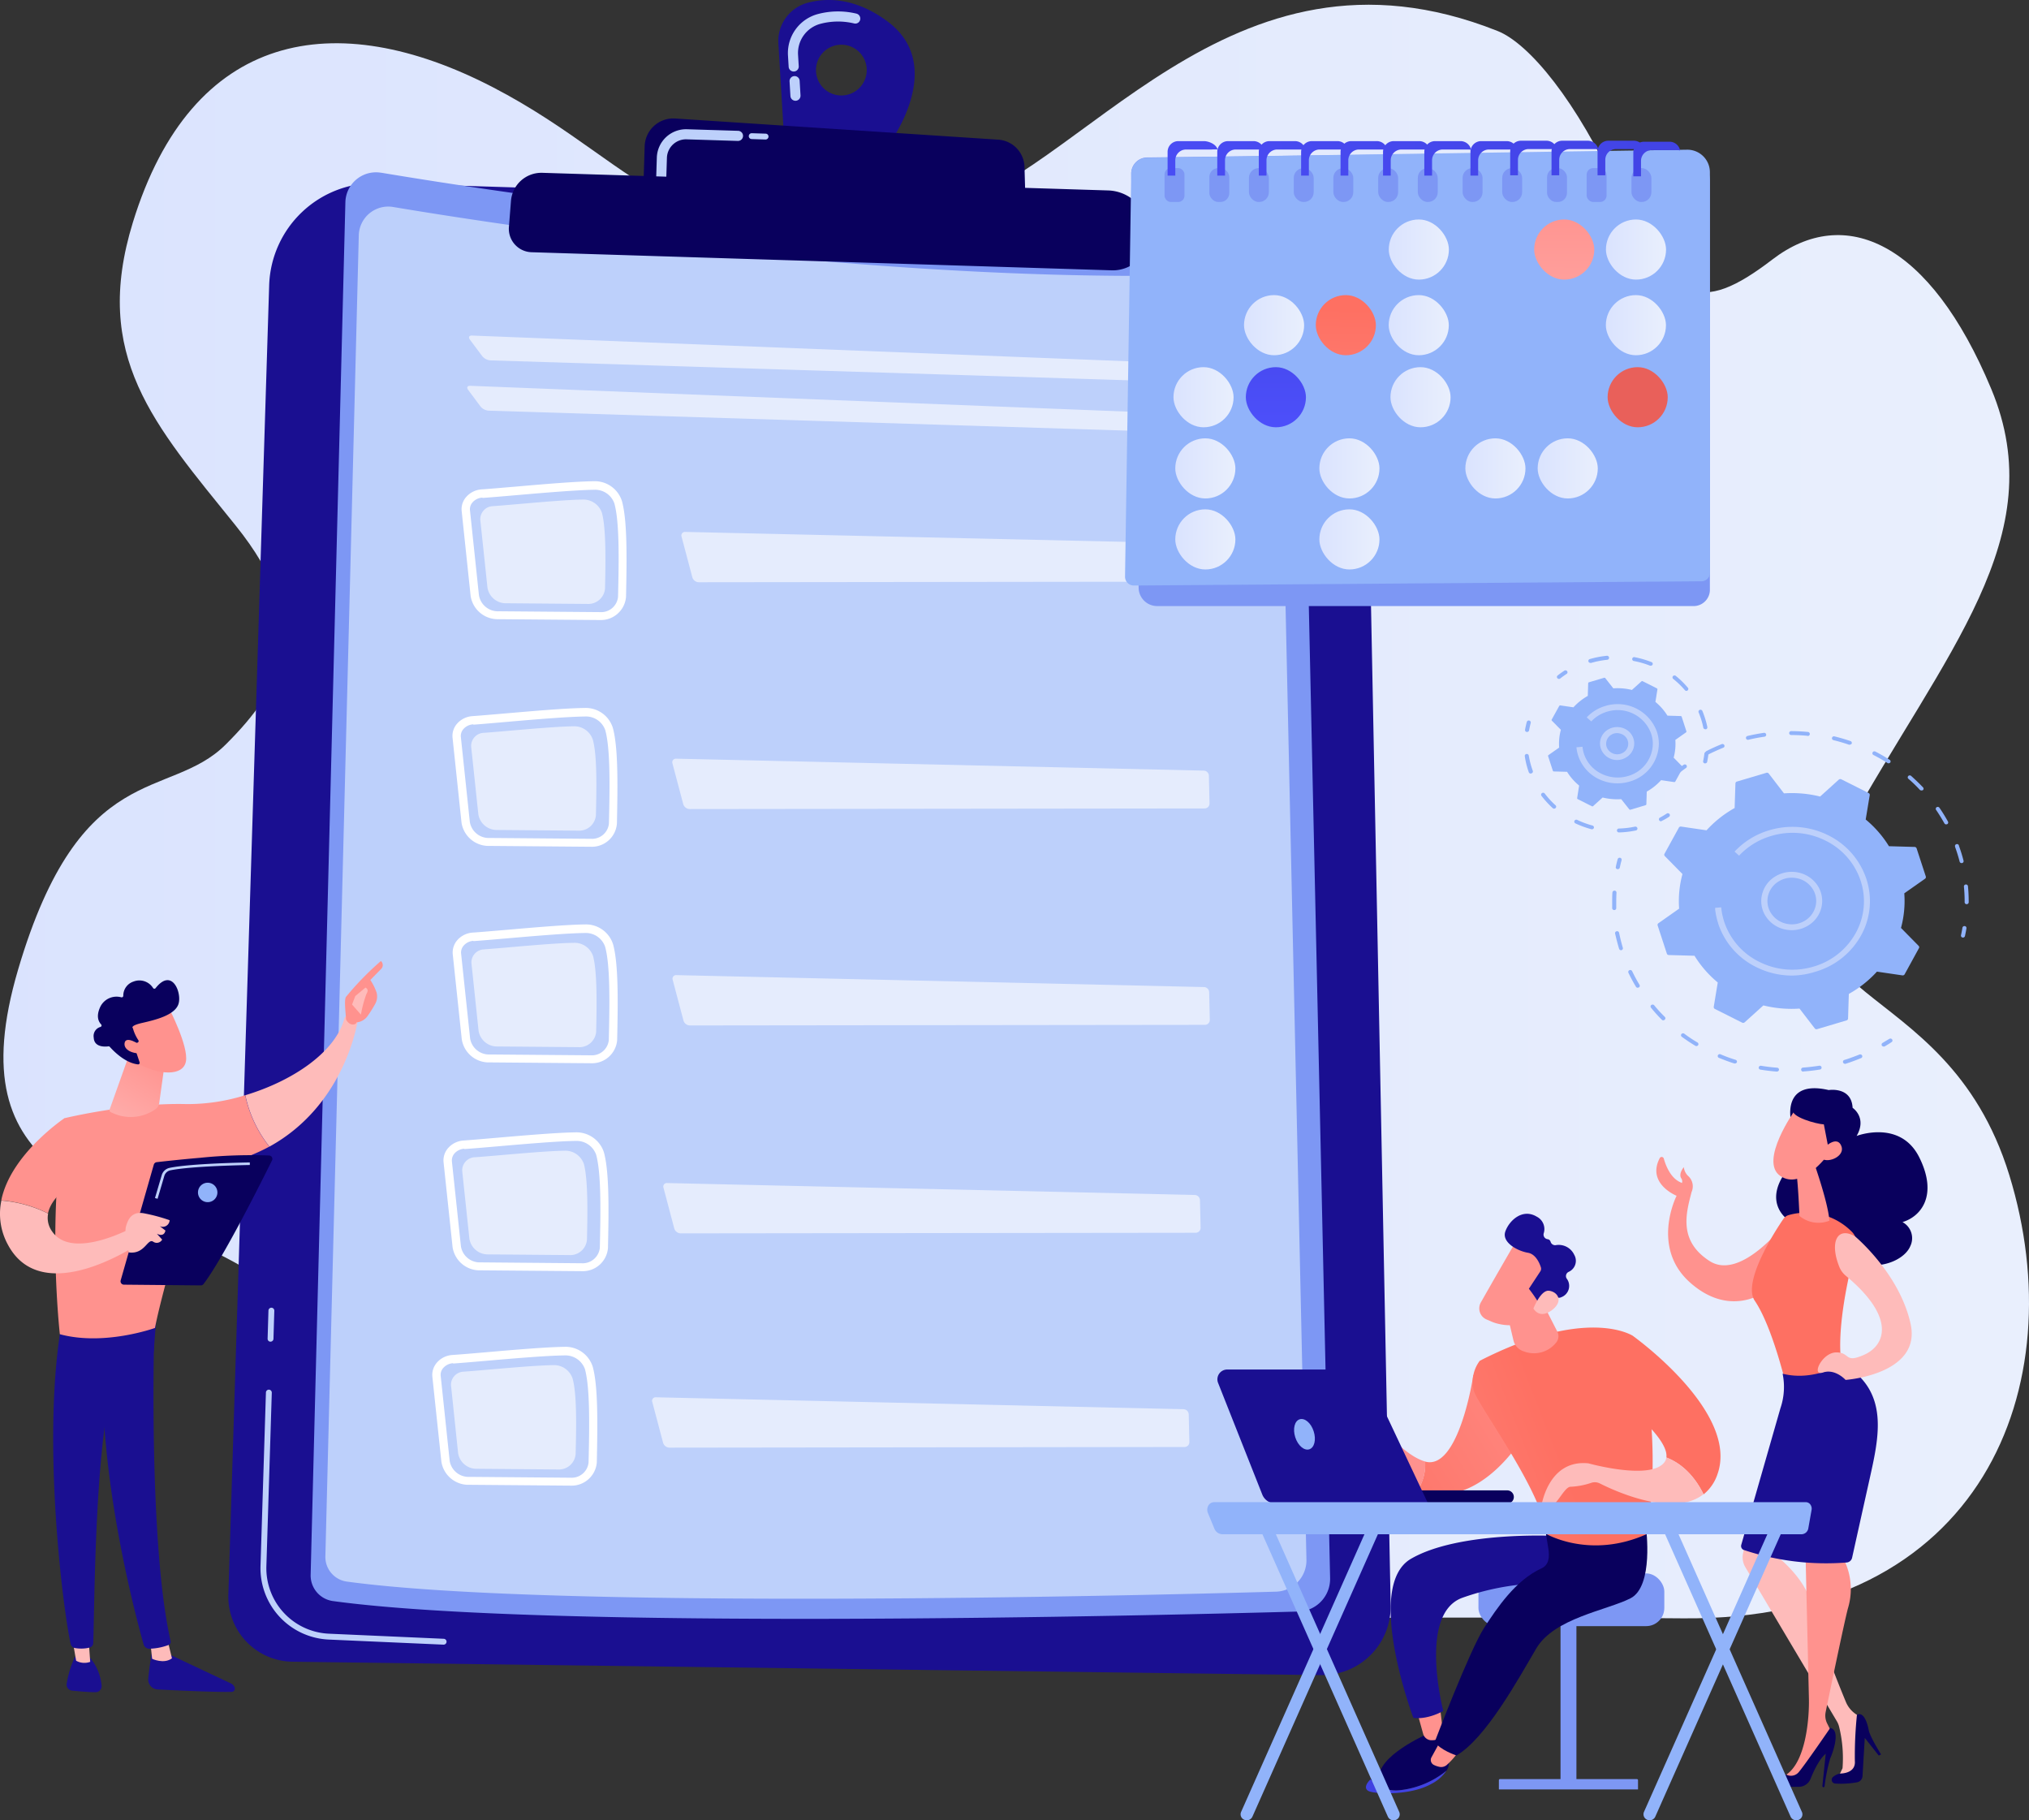 <svg xmlns="http://www.w3.org/2000/svg" xmlns:xlink="http://www.w3.org/1999/xlink" width="395.513" height="354.752" viewBox="0 0 395.513 354.752"><rect x="0" y="0" width="395.513" height="354.752" fill="#333333" stroke="none"/><defs><linearGradient id="a" y1="0.5" x2="1" y2="0.5" gradientUnits="objectBoundingBox"><stop offset="0" stop-color="#dae3fe"/><stop offset="1" stop-color="#e9effd"/></linearGradient><linearGradient id="b" x1="0.5" y1="-0.619" x2="0.5" y2="-0.317" gradientUnits="objectBoundingBox"><stop offset="0" stop-color="#09005d"/><stop offset="1" stop-color="#1a0f91"/></linearGradient><linearGradient id="c" x1="-14.012" y1="-19.719" x2="-14.182" y2="-17.964" xlink:href="#b"/><linearGradient id="d" x1="-12.806" y1="79.43" x2="-12.866" y2="82.232" xlink:href="#b"/><linearGradient id="e" x1="-7.443" y1="75.531" x2="-7.479" y2="78.216" xlink:href="#b"/><linearGradient id="f" x1="0" y1="0.5" x2="1" y2="0.5" xlink:href="#a"/><linearGradient id="h" x1="0.504" y1="-0.349" x2="0.487" y2="3.257" gradientUnits="objectBoundingBox"><stop offset="0" stop-color="#ff928e"/><stop offset="1" stop-color="#feb3b1"/></linearGradient><linearGradient id="k" x1="0" y1="0.5" x2="1.001" y2="0.5" xlink:href="#a"/><linearGradient id="l" x1="0.508" y1="0.226" x2="0.389" y2="4.349" gradientUnits="objectBoundingBox"><stop offset="0" stop-color="#fe7062"/><stop offset="1" stop-color="#ff928e"/></linearGradient><linearGradient id="r" x1="0.5" y1="-1.981" x2="0.5" y2="1.566" gradientUnits="objectBoundingBox"><stop offset="0" stop-color="#4042e2"/><stop offset="1" stop-color="#4f52ff"/></linearGradient><linearGradient id="w" x1="0.552" y1="-1.952" x2="0.518" y2="-0.338" gradientUnits="objectBoundingBox"><stop offset="0" stop-color="#e1473d"/><stop offset="1" stop-color="#e9605a"/></linearGradient><linearGradient id="ah" x1="13.111" y1="-0.997" x2="-8.209" y2="1.471" xlink:href="#r"/><linearGradient id="ai" x1="12.069" y1="-0.789" x2="-9.274" y2="1.529" xlink:href="#r"/><linearGradient id="aj" x1="11.198" y1="-0.695" x2="-10.164" y2="1.623" xlink:href="#r"/><linearGradient id="ak" x1="10.29" y1="-0.596" x2="-11.053" y2="1.722" xlink:href="#r"/><linearGradient id="al" x1="9.462" y1="-0.505" x2="-11.9" y2="1.811" xlink:href="#r"/><linearGradient id="am" x1="8.559" y1="-0.407" x2="-12.802" y2="1.91" xlink:href="#r"/><linearGradient id="an" x1="7.676" y1="-0.312" x2="-13.667" y2="2.005" xlink:href="#r"/><linearGradient id="ao" x1="6.702" y1="-0.206" x2="-14.659" y2="2.112" xlink:href="#r"/><linearGradient id="ap" x1="5.852" y1="-0.114" x2="-15.491" y2="2.201" xlink:href="#r"/><linearGradient id="aq" x1="4.979" y1="-0.019" x2="-16.382" y2="2.297" xlink:href="#r"/><linearGradient id="ar" x1="3.244" y1="0.168" x2="-18.118" y2="2.481" xlink:href="#r"/><linearGradient id="as" x1="3.999" y1="0.087" x2="-17.345" y2="2.402" xlink:href="#r"/><linearGradient id="at" x1="638.449" y1="-8.955" x2="635.609" y2="-2.568" xlink:href="#b"/><linearGradient id="au" x1="2547.766" y1="-15.561" x2="2548.766" y2="-15.561" gradientUnits="objectBoundingBox"><stop offset="0" stop-color="#febbba"/><stop offset="1" stop-color="#ff928e"/></linearGradient><linearGradient id="av" x1="798.076" y1="-1.039" x2="795.062" y2="-0.184" xlink:href="#b"/><linearGradient id="aw" x1="1580.657" y1="-12.227" x2="1573.639" y2="-4.665" xlink:href="#b"/><linearGradient id="ax" x1="2971.34" y1="-11.666" x2="2972.355" y2="-11.666" xlink:href="#au"/><linearGradient id="ay" x1="535.045" y1="-1.09" x2="533.025" y2="-0.247" xlink:href="#b"/><linearGradient id="az" x1="-74.868" y1="-19.566" x2="-75.909" y2="-18.888" gradientUnits="objectBoundingBox"><stop offset="0" stop-color="#ff928e"/><stop offset="1" stop-color="#fe7062"/></linearGradient><linearGradient id="ba" x1="491.828" y1="-2.235" x2="492.822" y2="-2.235" xlink:href="#au"/><linearGradient id="bb" x1="-837.266" y1="-4.073" x2="-835.281" y2="-1.39" xlink:href="#au"/><linearGradient id="bc" x1="3545.951" y1="-12.533" x2="3547.961" y2="-14.313" xlink:href="#au"/><linearGradient id="bd" x1="-187.427" y1="-49.842" x2="-190.045" y2="-48.116" xlink:href="#az"/><linearGradient id="be" x1="391.771" y1="-4.363" x2="392.771" y2="-4.363" xlink:href="#au"/><linearGradient id="bf" x1="-0.104" y1="1.69" x2="0.846" y2="-0.028" xlink:href="#au"/><linearGradient id="bg" x1="242.919" y1="448.259" x2="242.596" y2="447.193" xlink:href="#au"/><linearGradient id="bh" x1="183.298" y1="342.731" x2="183.502" y2="343.913" xlink:href="#b"/><linearGradient id="bi" x1="789.86" y1="2161.728" x2="788.912" y2="2157.099" xlink:href="#au"/><linearGradient id="bj" x1="356.585" y1="-0.062" x2="357.098" y2="2.428" xlink:href="#b"/><linearGradient id="bk" x1="1225.57" y1="0.5" x2="1226.571" y2="0.5" xlink:href="#au"/><linearGradient id="bl" x1="87.548" y1="-0.939" x2="86.455" y2="0.264" xlink:href="#au"/><linearGradient id="bm" x1="-217.436" y1="20.007" x2="-218.047" y2="20.629" xlink:href="#b"/><linearGradient id="bn" x1="1.813" y1="-0.58" x2="0.988" y2="0.138" xlink:href="#az"/><linearGradient id="bo" x1="-982.479" y1="62.115" x2="-982.255" y2="61.205" xlink:href="#au"/><linearGradient id="bp" x1="-566.957" y1="51.606" x2="-565.748" y2="52.77" xlink:href="#au"/><linearGradient id="bq" x1="-669.262" y1="60.485" x2="-671.142" y2="62.391" xlink:href="#b"/><linearGradient id="br" x1="-1584.602" y1="189.084" x2="-1581.226" y2="193.404" xlink:href="#au"/><linearGradient id="bs" x1="89.744" y1="1.193" x2="91.145" y2="0.057" xlink:href="#au"/><linearGradient id="bt" x1="217.235" y1="0.136" x2="218.231" y2="0.136" xlink:href="#b"/><linearGradient id="bu" x1="169.555" y1="0.293" x2="165.651" y2="0.624" xlink:href="#au"/><linearGradient id="bv" x1="183.892" y1="0.076" x2="184.888" y2="0.076" xlink:href="#b"/><linearGradient id="bw" x1="1.969" y1="-0.23" x2="0.935" y2="0.315" xlink:href="#b"/><linearGradient id="bx" x1="115.487" y1="0.267" x2="118.458" y2="-1.91" xlink:href="#au"/><linearGradient id="by" x1="-127.639" y1="-13.47" x2="-128.049" y2="-12.355" xlink:href="#b"/><linearGradient id="bz" x1="-356.253" y1="-19.734" x2="-355.127" y2="-19.734" xlink:href="#au"/><linearGradient id="ca" x1="-51.492" y1="-2.868" x2="-50.8" y2="-3.779" xlink:href="#b"/><linearGradient id="cb" x1="-111.639" y1="-17.258" x2="-112.881" y2="-13.797" xlink:href="#b"/><linearGradient id="cc" x1="-109.219" y1="-27.708" x2="-108.286" y2="-27.708" gradientUnits="objectBoundingBox"><stop offset="0" stop-color="#4f52ff"/><stop offset="1" stop-color="#4042e2"/></linearGradient><linearGradient id="cd" x1="-304.034" y1="-20.966" x2="-303.135" y2="-20.966" xlink:href="#au"/><linearGradient id="ce" x1="-41.993" y1="-1.903" x2="-41.962" y2="-2.881" xlink:href="#b"/><linearGradient id="cf" x1="1.74" y1="-0.371" x2="-0.624" y2="1.26" xlink:href="#az"/><linearGradient id="cg" x1="-94.166" y1="-9.802" x2="-93.173" y2="-9.802" xlink:href="#au"/><linearGradient id="ch" x1="-0.88" y1="1.258" x2="0.452" y2="0.577" xlink:href="#az"/><linearGradient id="ci" x1="-164.961" y1="-11.08" x2="-163.841" y2="-11.08" xlink:href="#au"/><linearGradient id="cj" x1="-2.667" y1="1.826" x2="-0.422" y2="0.889" xlink:href="#az"/><linearGradient id="ck" x1="-45.482" y1="3.908" x2="-46.726" y2="10.744" xlink:href="#au"/><linearGradient id="cl" x1="-113.199" y1="-107.043" x2="-114.296" y2="-105.729" xlink:href="#au"/><linearGradient id="cm" x1="-126.02" y1="-106.107" x2="-124.745" y2="-106.107" xlink:href="#b"/><linearGradient id="cn" x1="-359.092" y1="-396.807" x2="-356.677" y2="-399.483" xlink:href="#au"/><linearGradient id="co" x1="260.252" y1="209.971" x2="259.514" y2="212.429" xlink:href="#b"/><linearGradient id="cp" x1="200.646" y1="0.134" x2="200.246" y2="0.8" xlink:href="#b"/></defs><g transform="translate(-1017.162 -437.438)"><path d="M1309.088,539.168c6.184,2.458,15.436,13.643,23.545,31.482,9.972,21.917,15.9,23.866,30.01,13.056s30.683-3.546,42.683,25.243-9.017,51.168-28.5,86.242,19.412,25.995,32.014,66.964-5.166,86.884-63.637,86.368-147.038.5-147.038.5-82.07,9.682-111.932-15.334,6.873-37.188-20.923-53.187-56.811-17.079-44.616-58.432,29.353-32.789,40.452-43.834,17.784-23.06,1.91-42.738-28.022-32.938-20-59.011c11.506-37.407,39.45-42.268,70.141-26.378s35.865,36.163,86.5,24.422C1227.949,567.95,1256.433,518.214,1309.088,539.168Z" transform="translate(0 -95.69)" fill="url(#a)"/><path d="M1090.844,568.818l174.849,5.479a18.128,18.128,0,0,1,17.557,17.76l4.994,253.9a13.361,13.361,0,0,1-13.534,13.628L1074.2,856.977a12.68,12.68,0,0,1-12.524-13.08l7.953-255.135a20.578,20.578,0,0,1,21.22-19.944Z" transform="translate(0 -95.69)" fill="url(#b)"/><path d="M1103.611,853.65h0l-22.418-.994a13.925,13.925,0,0,1-13.252-14.293L1069,804.51a.571.571,0,0,1,.587-.556.587.587,0,0,1,.556.587l-1.057,33.861a12.766,12.766,0,0,0,12.164,13.111l22.41.994a.571.571,0,0,1,.548.595.579.579,0,0,1-.595.548Z" transform="translate(0 -95.69)" fill="#bdd0fb"/><path d="M1069.875,794.608a.564.564,0,0,1-.548-.587l.164-5.479a.579.579,0,0,1,.595-.556h0a.571.571,0,0,1,.548.587l-.165,5.479a.571.571,0,0,1-.595.548Z" transform="translate(0 -95.69)" fill="#bdd0fb"/><path d="M1091.447,566.783c23.78,3.984,105.568,16.555,173.62,13.463a5.534,5.534,0,0,1,5.785,5.393L1276.44,840.7a6.364,6.364,0,0,1-6.176,6.5c-28.609.783-146.373,3.663-188.195-2.043a5.033,5.033,0,0,1-4.352-5.119l6.771-267.5a5.972,5.972,0,0,1,6.959-5.745Z" transform="translate(0 -95.69)" fill="#7d97f4"/><path d="M1093.8,573.468c22.887,3.835,101.6,15.937,167.084,12.962a5.307,5.307,0,0,1,5.565,5.19l5.377,245.444a6.113,6.113,0,0,1-5.941,6.262c-27.529.783-140.893,3.522-181.111-1.965a4.845,4.845,0,0,1-4.187-4.931L1087.1,579a5.745,5.745,0,0,1,6.693-5.534Z" transform="translate(0 -95.69)" fill="#bdd0fb"/><g opacity="0.6"><path d="M1259.071,607.924a.916.916,0,0,0,.947-.947l-.055-1.565a1.08,1.08,0,0,0-1.01-1.018l-149.809-5.871c-.54,0-.712.313-.391.783l2.442,3.272a2.3,2.3,0,0,0,1.565.783Z" transform="translate(0 -95.69)" fill="#fff"/></g><g opacity="0.6"><path d="M1108.8,608.315c-.54,0-.712.313-.391.783l2.442,3.28a2.293,2.293,0,0,0,1.565.783l146.373,4.571a.9.9,0,0,0,.939-.947l-.055-1.565a1.065,1.065,0,0,0-1-1.018Z" transform="translate(0 -95.69)" fill="#fff"/></g><path d="M1132.345,698.151h-.055l-19.686-.164a5.354,5.354,0,0,1-5.479-4.54l-1.745-16.516a3.609,3.609,0,0,1,.853-2.74,4.391,4.391,0,0,1,3.045-1.5h0c1.659-.117,3.914-.313,6.465-.532,5.479-.47,11.686-1.01,15.334-1.057h.078a5.526,5.526,0,0,1,5.479,3.914c1.033,3.8.947,10.958.783,18.629A4.9,4.9,0,0,1,1132.345,698.151Zm-22.934-23.858a2.74,2.74,0,0,0-1.926.931,2.051,2.051,0,0,0-.485,1.565l1.745,16.516a3.742,3.742,0,0,0,3.914,3.131l19.686.164h.039a3.3,3.3,0,0,0,3.475-2.967c.188-7.53.266-14.583-.7-18.167a3.976,3.976,0,0,0-3.992-2.7c-3.593.047-10.042.6-15.224,1.049-2.52.219-4.822.423-6.489.54Z" transform="translate(0 -95.69)" fill="#fff"/><path d="M1111.532,675.944c4.133-.29,13.119-1.213,17.385-1.268a3.8,3.8,0,0,1,3.812,2.63c.83,3.045.728,9.1.595,14.7a3.28,3.28,0,0,1-3.46,3.006l-15.733-.133a3.64,3.64,0,0,1-3.726-3.053l-1.4-13.189a2.56,2.56,0,0,1,2.528-2.693Z" transform="translate(0 -95.69)" fill="#fff" opacity="0.6"/><g opacity="0.6"><path d="M1148.971,680.985a.7.7,0,0,0-.728.924l2.106,7.945a1.338,1.338,0,0,0,1.229.947l100.41-.117a.955.955,0,0,0,.947-.978l-.125-5.393a1.025,1.025,0,0,0-.994-1Z" transform="translate(0 -95.69)" fill="#fff"/></g><path d="M1134.122,653.965h-.055l-19.686-.164a5.346,5.346,0,0,1-5.479-4.532l-1.745-16.524a3.6,3.6,0,0,1,.853-2.732,4.368,4.368,0,0,1,3.045-1.511h0c1.659-.11,3.914-.313,6.465-.524,5.479-.477,11.686-1.01,15.334-1.065h.078a5.542,5.542,0,0,1,5.479,3.914c1.033,3.8.947,10.958.783,18.621a4.916,4.916,0,0,1-5.072,4.516Zm-22.934-23.858a2.771,2.771,0,0,0-1.926.939,2.027,2.027,0,0,0-.485,1.565l1.745,16.516a3.749,3.749,0,0,0,3.914,3.131l19.686.164h.039a3.3,3.3,0,0,0,3.475-2.967c.188-7.53.266-14.582-.7-18.175a3.984,3.984,0,0,0-3.992-2.7c-3.593.055-10.042.61-15.224,1.057-2.52.219-4.822.415-6.489.532Z" transform="translate(0 -95.69)" fill="#fff"/><path d="M1113.309,631.766c4.133-.29,13.119-1.213,17.385-1.276a3.812,3.812,0,0,1,3.82,2.638c.783,3.037.72,9.1.587,14.7a3.28,3.28,0,0,1-3.46,3l-15.733-.133a3.632,3.632,0,0,1-3.726-3.053l-1.4-13.2a2.559,2.559,0,0,1,2.528-2.677Z" transform="translate(0 -95.69)" fill="#fff" opacity="0.6"/><g opacity="0.6"><path d="M1150.748,636.792a.7.7,0,0,0-.728.924l2.105,7.945a1.346,1.346,0,0,0,1.229.939l100.41-.117a.947.947,0,0,0,.947-.978l-.125-5.393a1.025,1.025,0,0,0-.994-.994Z" transform="translate(0 -95.69)" fill="#fff"/></g><path d="M1132.392,740.341h-.047l-19.694-.164a5.33,5.33,0,0,1-5.479-4.532l-1.753-16.516a3.672,3.672,0,0,1,.853-2.74,4.384,4.384,0,0,1,3.045-1.511h0c1.659-.11,3.914-.313,6.465-.524,5.479-.477,11.686-1.01,15.342-1.065h.078a5.542,5.542,0,0,1,5.479,3.914c1.033,3.8.955,10.958.783,18.629a4.916,4.916,0,0,1-5.072,4.509Zm-22.934-23.858a2.755,2.755,0,0,0-1.918.939,2.043,2.043,0,0,0-.493,1.566L1108.8,735.5a3.733,3.733,0,0,0,3.867,3.131l19.686.164h0a3.311,3.311,0,0,0,3.483-2.967c.18-7.53.266-14.583-.712-18.175a3.984,3.984,0,0,0-3.992-2.693c-3.585.047-10.035.6-15.216,1.049-2.528.219-4.822.415-6.5.532Z" transform="translate(0 -95.69)" fill="#fff"/><path d="M1111.579,718.142c4.133-.29,13.127-1.213,17.385-1.268a3.812,3.812,0,0,1,3.82,2.63c.783,3.037.72,9.1.587,14.7a3.272,3.272,0,0,1-3.46,3l-15.733-.133a3.64,3.64,0,0,1-3.726-3.045l-1.393-13.2a2.544,2.544,0,0,1,2.521-2.677Z" transform="translate(0 -95.69)" fill="#fff" opacity="0.6"/><g opacity="0.6"><path d="M1149.018,723.167a.7.7,0,0,0-.728.924l2.106,7.945a1.33,1.33,0,0,0,1.229.939l100.41-.117a.955.955,0,0,0,.955-.978l-.125-5.385a1.041,1.041,0,0,0-1-1Z" transform="translate(0 -95.69)" fill="#fff"/></g><path d="M1130.6,780.863h-.055l-19.686-.164a5.331,5.331,0,0,1-5.479-4.54l-1.753-16.516a3.625,3.625,0,0,1,.853-2.732,4.383,4.383,0,0,1,3.045-1.511h0c1.659-.117,3.914-.313,6.458-.532,5.213-.446,11.694-1.01,15.342-1.057a5.62,5.62,0,0,1,5.565,3.914c1.033,3.8.955,10.958.783,18.629A4.916,4.916,0,0,1,1130.6,780.863Zm-22.934-23.858a2.763,2.763,0,0,0-1.925.932,2.082,2.082,0,0,0-.485,1.565l1.753,16.516a3.726,3.726,0,0,0,3.867,3.131l19.686.172a3.367,3.367,0,0,0,3.522-2.974c.18-7.522.266-14.575-.712-18.167a4.031,4.031,0,0,0-3.992-2.7c-3.593.047-10.042.611-15.224,1.057-2.528.219-4.822.415-6.489.532Z" transform="translate(0 -95.69)" fill="#fff"/><path d="M1109.787,758.657c4.133-.282,13.119-1.205,17.385-1.268a3.82,3.82,0,0,1,3.82,2.63c.783,3.045.72,9.111.587,14.708a3.272,3.272,0,0,1-3.46,3l-15.733-.133a3.632,3.632,0,0,1-3.726-3.053l-1.4-13.2a2.567,2.567,0,0,1,2.528-2.685Z" transform="translate(0 -95.69)" fill="#fff" opacity="0.6"/><g opacity="0.6"><path d="M1147.225,763.69a.689.689,0,0,0-.728.916l2.105,7.953a1.346,1.346,0,0,0,1.229.939l100.41-.117a.963.963,0,0,0,.955-.978l-.125-5.393a1.033,1.033,0,0,0-1-.994Z" transform="translate(0 -95.69)" fill="#fff"/></g><path d="M1128.416,822.661h-.055l-19.686-.164a5.338,5.338,0,0,1-5.479-4.532l-1.753-16.524a3.64,3.64,0,0,1,.861-2.732,4.352,4.352,0,0,1,3.045-1.511h0c1.659-.11,3.914-.305,6.458-.524,5.479-.477,11.694-1.01,15.342-1.065a5.559,5.559,0,0,1,5.565,3.914c1.033,3.8.947,10.958.783,18.629A4.931,4.931,0,0,1,1128.416,822.661ZM1105.482,798.8a2.77,2.77,0,0,0-1.926.939,2,2,0,0,0-.485,1.566l1.745,16.516a3.741,3.741,0,0,0,3.914,3.131l19.686.164h0a3.3,3.3,0,0,0,3.475-2.967c.188-7.53.266-14.582-.7-18.175a4.039,4.039,0,0,0-3.992-2.693c-3.593.047-10.042.6-15.224,1.049-2.528.219-4.822.415-6.489.532Z" transform="translate(0 -95.69)" fill="#fff"/><path d="M1107.579,800.447c4.141-.29,13.127-1.213,17.393-1.268a3.8,3.8,0,0,1,3.812,2.63c.83,3.037.728,9.1.587,14.7a3.264,3.264,0,0,1-3.452,3l-15.733-.133a3.624,3.624,0,0,1-3.726-3.045l-1.385-13.236a2.552,2.552,0,0,1,2.5-2.646Z" transform="translate(0 -95.69)" fill="#fff" opacity="0.6"/><g opacity="0.6"><path d="M1145.034,805.441a.689.689,0,0,0-.72.924l2.106,7.945a1.339,1.339,0,0,0,1.221.947l100.41-.125a.947.947,0,0,0,.955-.978l-.125-5.385a1.033,1.033,0,0,0-.994-1Z" transform="translate(0 -95.69)" fill="#fff"/></g><path d="M1190.19,537.321c-6.176-4.587-11.671-4.7-15.569-3.655a7.71,7.71,0,0,0-5.73,7.937l1.1,18.254,19.78,2.348S1202.291,546.354,1190.19,537.321Zm-9.182,14.41a4.947,4.947,0,1,1,3.545-1.337A4.947,4.947,0,0,1,1181.008,551.731Z" transform="translate(0 -95.69)" fill="url(#c)"/><path d="M1171.858,552.694a.978.978,0,0,1-.618-.853l-.172-2.9a.986.986,0,0,1,1.965-.117l.172,2.9a.986.986,0,0,1-.924,1.041A.962.962,0,0,1,1171.858,552.694Zm-.344-5.7a.97.97,0,0,1-.619-.853l-.133-2.2a7.875,7.875,0,0,1,5.839-8.078,15.32,15.32,0,0,1,7.507-.078.994.994,0,0,1,.728,1.182.97.97,0,0,1-1.182.728,13.446,13.446,0,0,0-6.552.071,5.894,5.894,0,0,0-4.375,6.058l.133,2.2a.978.978,0,0,1-.924,1.041.964.964,0,0,1-.423-.07Z" transform="translate(0 -95.69)" fill="#bdd0fb"/><path d="M1142.544,570.767l.282-9.15a5.589,5.589,0,0,1,5.949-5.393l63.011,4.125a5.479,5.479,0,0,1,5.08,5.268l.25,8.806Z" transform="translate(0 -95.69)" fill="url(#d)"/><path d="M1163.694,560.232a.571.571,0,0,1,0-1.143l2.716.086a.564.564,0,0,1,.556.587.579.579,0,0,1-.595.556l-2.708-.086Z" transform="translate(0 -95.69)" fill="#bdd0fb"/><path d="M1145.7,568.435a.971.971,0,0,1-.618-.939l.117-3.7a5.7,5.7,0,0,1,5.863-5.479l9.98.305a.987.987,0,1,1-.062,1.973l-9.98-.313a3.726,3.726,0,0,0-3.835,3.608l-.117,3.7a.978.978,0,0,1-1.01.947A.784.784,0,0,1,1145.7,568.435Z" transform="translate(0 -95.69)" fill="#bdd0fb"/><path d="M1122.882,566.807l110.3,3.436a8.164,8.164,0,0,1,7.828,7.045l.07.54a7.045,7.045,0,0,1-7.154,7.984l-113.161-3.53a4.563,4.563,0,0,1-4.4-4.916l.4-5.057a5.941,5.941,0,0,1,6.113-5.5Z" transform="translate(0 -95.69)" fill="url(#e)"/><path d="M1344.335,683.8a.4.4,0,0,1-.305-.141.368.368,0,0,1,.055-.532c.407-.321.83-.642,1.26-.947a.407.407,0,0,1,.556.078.368.368,0,0,1-.078.532c-.423.3-.837.611-1.229.924a.447.447,0,0,1-.258.086Z" transform="translate(0 -95.69)" fill="#91b3fa"/><path d="M1400.52,709.344h0a.383.383,0,0,1-.391-.376v-.157c0-.963-.047-1.933-.141-2.9a.391.391,0,0,1,.36-.407.383.383,0,0,1,.43.344c.094.978.141,1.973.141,2.959v.157a.383.383,0,0,1-.4.376Zm-.978-8.007a.391.391,0,0,1-.384-.282c-.25-.963-.548-1.926-.892-2.873v-.055a.368.368,0,0,1,.243-.477.391.391,0,0,1,.5.227v.063c.352.963.657,1.949.908,2.927a.376.376,0,0,1-.29.462Zm-3.006-7.546a.384.384,0,0,1-.352-.2c-.5-.892-1.041-1.777-1.62-2.622a.368.368,0,0,1,.109-.524.407.407,0,0,1,.548.11c.595.861,1.151,1.769,1.659,2.685a.376.376,0,0,1-.164.517.461.461,0,0,1-.2.023Zm-4.845-6.614a.43.43,0,0,1-.3-.125,26.458,26.458,0,0,0-2.239-2.16.368.368,0,0,1,0-.54.407.407,0,0,1,.556,0c.783.7,1.565,1.448,2.3,2.215a.368.368,0,0,1,0,.532.391.391,0,0,1-.344.063Zm-6.387-5.284a.361.361,0,0,1-.219-.063c-.877-.564-1.8-1.088-2.732-1.565a.368.368,0,0,1-.156-.517.4.4,0,0,1,.532-.149c.955.493,1.894,1.033,2.794,1.612a.376.376,0,0,1,.11.524.4.4,0,0,1-.352.141ZM1350.01,680.2a.407.407,0,0,1-.352-.2.368.368,0,0,1,.164-.509c.955-.485,1.949-.939,2.951-1.339a.407.407,0,0,1,.516.2.376.376,0,0,1-.211.5c-.979.391-1.949.83-2.881,1.3a.415.415,0,0,1-.188.047Zm27.725-1.933h-.133c-.994-.344-2.019-.642-3.045-.892a.376.376,0,0,1-.282-.462.391.391,0,0,1,.477-.274c1.049.258,2.105.564,3.131.916a.376.376,0,0,1,.235.485.391.391,0,0,1-.384.2Zm-19.843-.955a.4.4,0,0,1-.384-.29.384.384,0,0,1,.29-.462c1.057-.25,2.129-.454,3.2-.611a.391.391,0,0,1,.446.321.376.376,0,0,1-.329.43c-1.049.149-2.1.352-3.131.595Zm11.608-.783h0c-1.049-.1-2.121-.149-3.186-.157a.384.384,0,0,1-.391-.376.391.391,0,0,1,.4-.383h0c1.08,0,2.176.063,3.256.164a.392.392,0,0,1-.039.783Z" transform="translate(0 -95.69)" fill="#91b3fa"/><path d="M1399.808,715.849h-.078a.391.391,0,0,1-.313-.454c.109-.485.2-.978.282-1.472a.4.4,0,0,1,.454-.313.376.376,0,0,1,.329.431c-.078.509-.18,1.01-.29,1.511A.391.391,0,0,1,1399.808,715.849Z" transform="translate(0 -95.69)" fill="#91b3fa"/><path d="M1384.333,737.084a.407.407,0,0,1-.337-.18.376.376,0,0,1,.133-.524c.438-.266.885-.54,1.307-.783a.415.415,0,0,1,.556.094.376.376,0,0,1-.1.532c-.438.289-.892.571-1.346.837A.391.391,0,0,1,1384.333,737.084Z" transform="translate(0 -95.69)" fill="#91b3fa"/><path d="M1368.647,741.969a.391.391,0,0,1,0-.783c1.041-.078,2.09-.2,3.131-.36a.391.391,0,0,1,.462.313.376.376,0,0,1-.329.431c-1.057.172-2.129.3-3.186.368Zm-5.15,0h0c-1.057-.086-2.129-.211-3.186-.384a.383.383,0,0,1-.321-.438.4.4,0,0,1,.454-.313c1.033.172,2.082.3,3.131.376a.384.384,0,0,1,.368.407.407.407,0,0,1-.407.344Zm13.307-1.526a.383.383,0,0,1-.376-.266.376.376,0,0,1,.251-.477l.6-.188q1.174-.4,2.348-.869a.415.415,0,0,1,.524.2.376.376,0,0,1-.211.5c-.783.321-1.566.618-2.348.884l-.618.2a.312.312,0,0,1-.133.055Zm-21.447-.055a.319.319,0,0,1-.125,0c-1.018-.321-2.027-.7-3-1.1a.368.368,0,0,1-.2-.5.407.407,0,0,1,.524-.188,27.241,27.241,0,0,0,2.927,1.072.383.383,0,0,1,.25.477.391.391,0,0,1-.376.235ZM1347.842,737a.391.391,0,0,1-.211-.063c-.908-.54-1.792-1.135-2.638-1.753a.368.368,0,0,1-.07-.532.415.415,0,0,1,.556-.071,26.26,26.26,0,0,0,2.575,1.714.376.376,0,0,1,.125.524.407.407,0,0,1-.3.172Zm-6.45-5.017a.4.4,0,0,1-.282-.117,26.378,26.378,0,0,1-2.113-2.348.36.36,0,0,1,.063-.532.415.415,0,0,1,.556.063,27.045,27.045,0,0,0,2.066,2.254.36.36,0,0,1,0,.532.391.391,0,0,1-.29.141Zm-4.986-6.356a.384.384,0,0,1-.344-.188c-.532-.877-1.025-1.8-1.472-2.724a.384.384,0,0,1,.2-.509.407.407,0,0,1,.524.188c.438.908.916,1.808,1.44,2.669a.368.368,0,0,1-.149.517.448.448,0,0,1-.2.024Zm-3.248-7.311a.407.407,0,0,1-.384-.274c-.3-.986-.548-1.988-.783-2.982a.383.383,0,0,1,.313-.446.4.4,0,0,1,.47.3c.2.979.438,1.957.728,2.92a.376.376,0,0,1-.266.47Zm-1.331-7.827a.391.391,0,0,1-.4-.36v-1.292c0-.587,0-1.19.047-1.777a.4.4,0,0,1,.415-.36.384.384,0,0,1,.376.4q-.047.869-.047,1.738v1.26a.376.376,0,0,1-.376.391Z" transform="translate(0 -95.69)" fill="#91b3fa"/><path d="M1332.516,702.518h-.078a.368.368,0,0,1-.305-.446c.1-.5.227-1,.36-1.495a.4.4,0,0,1,.485-.274.376.376,0,0,1,.282.462q-.2.728-.352,1.456A.4.4,0,0,1,1332.516,702.518Z" transform="translate(0 -95.69)" fill="#91b3fa"/><path d="M1341.619,699.521a.383.383,0,0,0,.07.454l3.436,3.491a20.069,20.069,0,0,0-.65,6.747l-4.039,2.841a.384.384,0,0,0-.149.438l1.793,5.479a.407.407,0,0,0,.376.282l5.017.141a21.131,21.131,0,0,0,4.532,5.205l-.783,4.743a.4.4,0,0,0,.219.415l5.331,2.677a.43.43,0,0,0,.47-.063l3.655-3.3a22.808,22.808,0,0,0,7.045.618l2.974,3.867a.415.415,0,0,0,.454.141l5.745-1.706a.407.407,0,0,0,.29-.368l.149-4.79a21.625,21.625,0,0,0,5.479-4.344l4.963.728a.43.43,0,0,0,.431-.2l2.794-5.1a.368.368,0,0,0-.062-.454l-3.436-3.491a20.067,20.067,0,0,0,.642-6.747l4.047-2.841a.4.4,0,0,0,.149-.438l-1.793-5.479a.415.415,0,0,0-.383-.282l-5.01-.141a21.133,21.133,0,0,0-4.532-5.205l.783-4.743a.384.384,0,0,0-.211-.415L1376.083,685a.446.446,0,0,0-.477.063l-3.648,3.3a22.811,22.811,0,0,0-7.045-.618l-2.974-3.867a.415.415,0,0,0-.454-.141l-5.745,1.706a.391.391,0,0,0-.29.368l-.156,4.79a21.768,21.768,0,0,0-5.479,4.344l-4.955-.728a.415.415,0,0,0-.431.2Z" transform="translate(0 -95.69)" fill="#91b3fa"/><path d="M1366.432,714.408a6.515,6.515,0,0,1-1.4-.157,5.933,5.933,0,0,1-3.679-2.56,5.416,5.416,0,0,1-.7-4.3,5.628,5.628,0,0,1,2.669-3.515,6.16,6.16,0,0,1,4.493-.681,5.933,5.933,0,0,1,3.679,2.56,5.479,5.479,0,0,1,.7,4.3,5.659,5.659,0,0,1-2.677,3.515,6.042,6.042,0,0,1-3.084.837Zm0-10.23a4.83,4.83,0,0,0-2.466.673,4.516,4.516,0,0,0-2.145,2.81,4.336,4.336,0,0,0,.571,3.436,4.7,4.7,0,0,0,2.935,2.043,4.876,4.876,0,0,0,3.593-.54,4.532,4.532,0,0,0,2.137-2.81,4.329,4.329,0,0,0-.563-3.436,4.7,4.7,0,0,0-2.943-2.043,4.913,4.913,0,0,0-1.143-.133Z" transform="translate(0 -95.69)" fill="#bdd0fb"/><path d="M1366.518,723.253a15.655,15.655,0,0,1-7.045-1.667,14.552,14.552,0,0,1-7.4-8.508v-.047a13.852,13.852,0,0,1-.579-2.677s0-.07,0-.11a1.507,1.507,0,0,0,0-.188l1.182-.1a13.164,13.164,0,0,0,.579,2.787h0a13.384,13.384,0,0,0,6.825,7.827,14.379,14.379,0,0,0,10.614.931,13.752,13.752,0,0,0,8.2-6.528,12.743,12.743,0,0,0,.971-10.176,13.408,13.408,0,0,0-6.825-7.827,14.348,14.348,0,0,0-10.614-.924,13.918,13.918,0,0,0-6.262,3.835l-.885-.783a15.113,15.113,0,0,1,6.771-4.164,15.655,15.655,0,0,1,11.53,1,14.6,14.6,0,0,1,7.4,8.508,13.792,13.792,0,0,1-1.057,11.021,14.873,14.873,0,0,1-8.892,7.045,15.608,15.608,0,0,1-4.509.744Z" transform="translate(0 -95.69)" fill="#bdd0fb"/><path d="M1321.049,665.44a.391.391,0,0,1-.305-.141.36.36,0,0,1,.055-.532c.415-.329.853-.642,1.3-.931a.407.407,0,0,1,.548.1.368.368,0,0,1-.1.524c-.423.274-.845.579-1.245.892A.422.422,0,0,1,1321.049,665.44Z" transform="translate(0 -95.69)" fill="#91b3fa"/><path d="M1349.58,675.248a.4.4,0,0,1-.391-.305,15.224,15.224,0,0,0-.634-2.246c-.086-.243-.18-.493-.282-.728a.376.376,0,0,1,.219-.493.4.4,0,0,1,.517.211c.11.25.2.5.3.783a16.671,16.671,0,0,1,.665,2.348.383.383,0,0,1-.313.446Zm-3.671-7.475a.407.407,0,0,1-.305-.133,16.958,16.958,0,0,0-2.286-2.207.368.368,0,0,1-.047-.532.415.415,0,0,1,.556-.047,17.031,17.031,0,0,1,2.348,2.3.36.36,0,0,1-.055.532.375.375,0,0,1-.211.086Zm-6.943-4.908a.494.494,0,0,1-.149,0,17.152,17.152,0,0,0-3.131-.908.384.384,0,1,1,.156-.744,18.623,18.623,0,0,1,3.248.947.368.368,0,0,1,.211.493.392.392,0,0,1-.337.211Zm-11.788-.548a.407.407,0,0,1-.384-.274.376.376,0,0,1,.266-.47,18.506,18.506,0,0,1,3.327-.642.393.393,0,0,1,.078.783,17.668,17.668,0,0,0-3.178.618Z" transform="translate(0 -95.69)" fill="#91b3fa"/><path d="M1349.54,681.9h-.078a.376.376,0,0,1-.305-.446c.1-.485.188-.979.243-1.464a.391.391,0,0,1,.438-.337.384.384,0,0,1,.352.423c-.063.509-.149,1.025-.258,1.565a.4.4,0,0,1-.391.258Z" transform="translate(0 -95.69)" fill="#91b3fa"/><path d="M1340.93,693.188a.4.4,0,0,1-.344-.2.368.368,0,0,1,.149-.517c.454-.243.892-.509,1.315-.783a.407.407,0,0,1,.556.094.376.376,0,0,1-.1.532,11.5,11.5,0,0,1-1.378.783.352.352,0,0,1-.2.086Z" transform="translate(0 -95.69)" fill="#91b3fa"/><path d="M1332.751,695.356a.384.384,0,0,1-.4-.368.391.391,0,0,1,.384-.391,17.107,17.107,0,0,0,3.131-.368.407.407,0,0,1,.477.3.376.376,0,0,1-.305.446,18.111,18.111,0,0,1-3.311.384Zm-5.252-.618h-.11a18.949,18.949,0,0,1-3.131-1.143.368.368,0,0,1-.18-.509.4.4,0,0,1,.524-.172,17.435,17.435,0,0,0,2.982,1.1.383.383,0,0,1,.274.47.4.4,0,0,1-.329.258Zm-7.389-4.008a.376.376,0,0,1-.266-.1,18.131,18.131,0,0,1-2.2-2.4.376.376,0,0,1,.086-.532.407.407,0,0,1,.556.086,16.536,16.536,0,0,0,2.1,2.286.36.36,0,0,1,0,.54.4.4,0,0,1-.274.117Zm-4.563-6.841a.4.4,0,0,1-.376-.258,16.474,16.474,0,0,1-.783-3.131.384.384,0,0,1,.337-.431.391.391,0,0,1,.446.321,15.668,15.668,0,0,0,.783,2.967.384.384,0,0,1-.25.485Z" transform="translate(0 -95.69)" fill="#91b3fa"/><path d="M1314.834,675.78h-.063a.384.384,0,0,1-.329-.43c.086-.509.2-1.018.337-1.519a.391.391,0,0,1,.478-.274.383.383,0,0,1,.29.462c-.125.477-.235.963-.321,1.448A.391.391,0,0,1,1314.834,675.78Z" transform="translate(0 -95.69)" fill="#91b3fa"/><path d="M1319.655,673.33a.188.188,0,0,0,0,.235l1.769,1.792a10.312,10.312,0,0,0-.337,3.468l-2.074,1.456a.211.211,0,0,0-.078.227l.924,2.826a.2.2,0,0,0,.2.141l2.575.07a10.757,10.757,0,0,0,2.348,2.677l-.384,2.434a.2.2,0,0,0,.11.211l2.732,1.378a.243.243,0,0,0,.251,0l1.871-1.691a11.907,11.907,0,0,0,3.624.321l1.566,1.98a.227.227,0,0,0,.235.078l2.951-.885a.2.2,0,0,0,.149-.188l.078-2.458a11.034,11.034,0,0,0,2.794-2.231l2.552.376a.227.227,0,0,0,.219-.11l1.44-2.622a.2.2,0,0,0,0-.227l-1.761-1.8a10.43,10.43,0,0,0,.329-3.46l2.074-1.464a.2.2,0,0,0,.078-.219l-.916-2.826a.211.211,0,0,0-.2-.141l-2.575-.078a11.1,11.1,0,0,0-2.348-2.677l.391-2.434a.211.211,0,0,0-.109-.211l-2.74-1.378a.227.227,0,0,0-.243,0l-1.879,1.691a11.662,11.662,0,0,0-3.624-.313l-1.565-1.988a.219.219,0,0,0-.235-.07l-2.951.877a.2.2,0,0,0-.149.188l-.078,2.466a11.283,11.283,0,0,0-2.794,2.223l-2.544-.368a.227.227,0,0,0-.227.1Z" transform="translate(0 -95.69)" fill="#91b3fa"/><path d="M1332.4,681.251a3.381,3.381,0,0,1-2.857-1.565,3.083,3.083,0,0,1-.4-2.411,3.209,3.209,0,0,1,1.5-1.98,3.476,3.476,0,0,1,2.528-.384,3.311,3.311,0,0,1,2.067,1.44,3.131,3.131,0,0,1-1.1,4.391A3.39,3.39,0,0,1,1332.4,681.251Zm0-5.252a2.167,2.167,0,0,0-1.12.305,2.035,2.035,0,0,0-.971,1.276,1.941,1.941,0,0,0,.258,1.565h0a2.207,2.207,0,0,0,2.959.681,2,2,0,0,0,.713-2.826,2.128,2.128,0,0,0-1.339-.924,2.188,2.188,0,0,0-.509-.078Z" transform="translate(0 -95.69)" fill="#bdd0fb"/><path d="M1332.445,685.791a8.345,8.345,0,0,1-3.742-.885,7.757,7.757,0,0,1-3.914-4.532h0a7.107,7.107,0,0,1-.329-1.612l1.182-.1a6.517,6.517,0,0,0,.282,1.378h0a6.615,6.615,0,0,0,3.366,3.859,7.139,7.139,0,0,0,5.236.462,6.622,6.622,0,0,0,4.822-6.262,6.263,6.263,0,0,0-.313-1.949,6.935,6.935,0,0,0-8.61-4.321,6.857,6.857,0,0,0-3.076,1.894l-.884-.783a8.03,8.03,0,0,1,3.609-2.223,8.14,8.14,0,0,1,10.089,5.072,7.485,7.485,0,0,1,.36,2.286,7.765,7.765,0,0,1-5.659,7.358,8.457,8.457,0,0,1-2.418.36Z" transform="translate(0 -95.69)" fill="#bdd0fb"/><path d="M1347.177,651.241H1242.853a3.616,3.616,0,0,1-3.734-3.4l-1.448-80.99a3.131,3.131,0,0,1,3.233-3.037l103.4-1.237a5.915,5.915,0,0,1,6.168,5.644v79.941a3.186,3.186,0,0,1-3.3,3.084Z" transform="translate(0 -95.69)" fill="#7d97f4"/><path d="M1348.828,646.411l-110.625.83a1.722,1.722,0,0,1-1.738-1.745L1237.671,567a3.131,3.131,0,0,1,3.084-3.131l105.255-1.565a4.391,4.391,0,0,1,4.462,4.383V644.8a1.644,1.644,0,0,1-1.644,1.612Z" transform="translate(0 -95.69)" fill="#91b3fa"/><rect width="3.882" height="6.599" rx="1.213" transform="translate(1244.168 470.201)" fill="#7d97f4"/><rect width="3.882" height="6.599" rx="1.722" transform="translate(1252.903 470.201)" fill="#7d97f4"/><rect width="3.882" height="6.599" rx="1.894" transform="translate(1260.621 470.201)" fill="#7d97f4"/><rect width="3.882" height="6.599" rx="1.894" transform="translate(1269.356 470.201)" fill="#7d97f4"/><rect width="3.882" height="6.599" rx="1.894" transform="translate(1277.074 470.201)" fill="#7d97f4"/><rect width="3.882" height="6.599" rx="1.894" transform="translate(1285.817 470.201)" fill="#7d97f4"/><rect width="3.882" height="6.599" rx="1.894" transform="translate(1293.535 470.201)" fill="#7d97f4"/><rect width="3.882" height="6.599" rx="1.894" transform="translate(1302.271 470.201)" fill="#7d97f4"/><rect width="3.882" height="6.599" rx="1.894" transform="translate(1309.988 470.201)" fill="#7d97f4"/><rect width="3.882" height="6.599" rx="1.761" transform="translate(1318.731 470.201)" fill="#7d97f4"/><rect width="3.882" height="6.599" rx="1.26" transform="translate(1326.449 470.201)" fill="#7d97f4"/><rect width="3.882" height="6.599" rx="1.894" transform="translate(1335.185 470.201)" fill="#7d97f4"/><rect width="11.718" height="11.718" rx="5.859" transform="translate(1287.876 480.212)" fill="url(#f)"/><rect width="11.718" height="11.718" rx="5.859" transform="translate(1302.122 480.212)" fill="url(#f)"/><rect width="11.718" height="11.718" rx="5.859" transform="translate(1316.219 480.212)" fill="url(#h)"/><rect width="11.718" height="11.718" rx="5.859" transform="translate(1330.207 480.212)" fill="url(#f)"/><rect width="11.718" height="11.718" rx="5.859" transform="translate(1245.561 494.951)" fill="url(#f)"/><rect width="11.718" height="11.718" rx="5.859" transform="translate(1259.658 494.951)" fill="url(#k)"/><rect width="11.718" height="11.718" rx="5.859" transform="translate(1273.646 494.951)" fill="url(#l)"/><rect width="11.718" height="11.718" rx="5.859" transform="translate(1287.86 494.951)" fill="url(#f)"/><rect width="11.718" height="11.718" rx="5.859" transform="translate(1302.106 494.951)" fill="url(#f)"/><rect width="11.718" height="11.718" rx="5.859" transform="translate(1316.203 494.951)" fill="url(#k)"/><rect width="11.718" height="11.718" rx="5.859" transform="translate(1330.191 494.951)" fill="url(#f)"/><rect width="11.718" height="11.718" rx="5.859" transform="translate(1245.905 508.993)" fill="url(#k)"/><rect width="11.718" height="11.718" rx="5.859" transform="translate(1260.011 508.993)" fill="url(#r)"/><rect width="11.718" height="11.718" rx="5.859" transform="translate(1273.99 508.993)" fill="url(#k)"/><rect width="11.718" height="11.718" rx="5.859" transform="translate(1288.205 508.993)" fill="url(#k)"/><rect width="11.718" height="11.718" rx="5.859" transform="translate(1302.451 508.993)" fill="url(#k)"/><rect width="11.718" height="11.718" rx="5.859" transform="translate(1316.556 508.993)" fill="url(#f)"/><rect width="11.718" height="11.718" rx="5.859" transform="translate(1330.535 508.993)" fill="url(#w)"/><rect width="11.718" height="11.718" rx="5.859" transform="translate(1246.258 522.863)" fill="url(#f)"/><rect width="11.718" height="11.718" rx="5.859" transform="translate(1260.354 522.863)" fill="url(#f)"/><rect width="11.718" height="11.718" rx="5.859" transform="translate(1274.343 522.863)" fill="url(#f)"/><rect width="11.718" height="11.718" rx="5.859" transform="translate(1288.557 522.863)" fill="url(#f)"/><rect width="11.718" height="11.718" rx="5.859" transform="translate(1302.803 522.863)" fill="url(#f)"/><rect width="11.718" height="11.718" rx="5.859" transform="translate(1316.9 522.863)" fill="url(#k)"/><rect width="11.718" height="11.718" rx="5.859" transform="translate(1330.888 522.863)" fill="url(#f)"/><rect width="11.718" height="11.718" rx="5.859" transform="translate(1246.258 536.702)" fill="url(#f)"/><rect width="11.718" height="11.718" rx="5.859" transform="translate(1260.354 536.702)" fill="url(#f)"/><rect width="11.718" height="11.718" rx="5.859" transform="translate(1274.343 536.702)" fill="url(#f)"/><path d="M1251.831,560.631h-4.986a2.09,2.09,0,0,0-2.082,2.09v4.634h1.5v-3a2.1,2.1,0,0,1,2.09-2.09h4.986a9.4,9.4,0,0,1,1.151,0C1254.312,561.3,1252.848,560.631,1251.831,560.631Z" transform="translate(0 -95.69)" fill="url(#ah)"/><path d="M1261.521,560.631h-4.986a2.1,2.1,0,0,0-2.09,2.09v4.634h1.511v-3a2.09,2.09,0,0,1,2.082-2.09h4.986a2.109,2.109,0,0,1,.548.078,2.106,2.106,0,0,0-2.051-1.714Z" transform="translate(0 -95.69)" fill="url(#ai)"/><path d="M1269.607,560.631h-4.986a2.09,2.09,0,0,0-2.082,2.09v4.634h1.5v-3a2.1,2.1,0,0,1,2.09-2.09h4.986a2.045,2.045,0,0,1,.54.078A2.09,2.09,0,0,0,1269.607,560.631Z" transform="translate(0 -95.69)" fill="url(#aj)"/><path d="M1277.865,560.631h-4.986a2.1,2.1,0,0,0-2.09,2.09v4.634h1.511v-3a2.1,2.1,0,0,1,2.09-2.09h4.986a2.045,2.045,0,0,1,.54.078,2.1,2.1,0,0,0-2.051-1.714Z" transform="translate(0 -95.69)" fill="url(#ak)"/><path d="M1285.536,560.631h-4.97a2.1,2.1,0,0,0-2.09,2.09v4.634h1.511v-3a2.09,2.09,0,0,1,2.082-2.09h4.986a2.043,2.043,0,0,1,.54.078,2.09,2.09,0,0,0-2.059-1.714Z" transform="translate(0 -95.69)" fill="url(#al)"/><path d="M1293.825,560.631h-4.986a2.09,2.09,0,0,0-2.082,2.09v4.634h1.5v-3a2.1,2.1,0,0,1,2.09-2.09h4.986a2.043,2.043,0,0,1,.54.078A2.09,2.09,0,0,0,1293.825,560.631Z" transform="translate(0 -95.69)" fill="url(#am)"/><path d="M1301.879,560.631h-4.986a2.1,2.1,0,0,0-2.09,2.09v4.634h1.511v-3a2.09,2.09,0,0,1,2.082-2.09h4.986a2.157,2.157,0,0,1,.548.078A2.106,2.106,0,0,0,1301.879,560.631Z" transform="translate(0 -95.69)" fill="url(#an)"/><path d="M1310.865,560.631h-4.986a2.09,2.09,0,0,0-2.082,2.09v4.634h1.5v-3a2.1,2.1,0,0,1,2.09-2.09h4.986a2.043,2.043,0,0,1,.54.078A2.09,2.09,0,0,0,1310.865,560.631Z" transform="translate(0 -95.69)" fill="url(#ao)"/><path d="M1318.622,560.553h-4.986a2.1,2.1,0,0,0-2.09,2.09v4.642h1.511v-3.021a2.09,2.09,0,0,1,2.082-2.082h4.986a2.137,2.137,0,0,1,.548.07,2.106,2.106,0,0,0-2.051-1.7Z" transform="translate(0 -95.69)" fill="url(#ap)"/><path d="M1326.669,560.553h-4.986a2.09,2.09,0,0,0-2.082,2.09v4.642h1.5v-3.021a2.09,2.09,0,0,1,2.09-2.082h4.986a2.045,2.045,0,0,1,.54.07,2.09,2.09,0,0,0-2.051-1.7Z" transform="translate(0 -95.69)" fill="url(#aq)"/><path d="M1342.613,560.748h-4.986a2.09,2.09,0,0,0-2.082,2.082v4.657h1.5v-3.014a2.1,2.1,0,0,1,2.09-2.09h4.986a2.041,2.041,0,0,1,.54.07A2.082,2.082,0,0,0,1342.613,560.748Z" transform="translate(0 -95.69)" fill="url(#ar)"/><path d="M1335.662,560.553h-5a2.1,2.1,0,0,0-2.09,2.09v4.642h1.511v-3.021a2.09,2.09,0,0,1,2.082-2.082h4.994a2.087,2.087,0,0,1,.54.07,2.1,2.1,0,0,0-2.035-1.7Z" transform="translate(0 -95.69)" fill="url(#as)"/><path d="M1046.846,854.7s-.524,2.8-.783,5.581a1.926,1.926,0,0,0,1.816,2.1c3.7.188,11.624.564,14.473.47a.634.634,0,0,0,.556-.853,1.409,1.409,0,0,0-.712-.783l-13.033-6.137Z" transform="translate(0 -95.69)" fill="url(#at)"/><path d="M1046.455,853.04l.36,3.366s2.286,1.1,3.867-.094l-.916-3.757Z" transform="translate(0 -95.69)" fill="url(#au)"/><path d="M1047.355,789.849c-.18.877-1.346,43.794,3.061,63.081a.642.642,0,0,1-.391.783,11.284,11.284,0,0,1-3.742.728,1.143,1.143,0,0,1-1.111-.783c-1.268-4.477-7.334-26.9-7.953-48.272-.689-23.874,0-.783,0-.783l.7-14.817Z" transform="translate(0 -95.69)" fill="url(#av)"/><path d="M1031.771,856.022a20.043,20.043,0,0,0-1.6,5.174,1.174,1.174,0,0,0,1.018,1.409c1.221.133,3.131.305,4.61.313a1.166,1.166,0,0,0,1.166-1.292,9.823,9.823,0,0,0-2.246-5.417Z" transform="translate(0 -95.69)" fill="url(#aw)"/><path d="M1031.121,851.693l.877,5.088a3.3,3.3,0,0,0,2.748.219l-.391-5.479Z" transform="translate(0 -95.69)" fill="url(#ax)"/><path d="M1029.18,790.992c-3.968,22.613.282,55.989,1.761,62.525a1.009,1.009,0,0,0,.783.783,6.87,6.87,0,0,0,2.935-.086.932.932,0,0,0,.673-.853c.258-5.276.2-37.658,3.82-50.416a2.864,2.864,0,0,1,1.135-1.566l6.833-4.759.595-7.827Z" transform="translate(0 -95.69)" fill="url(#ay)"/><path d="M1053.5,748.3c-11.24-.29-23.678,2.732-23.678,2.732-3.546,19.569-.994,42.119-.994,42.119,8.688,2.348,18.543-1.221,18.543-1.221,1.565-8.164,8.5-31.106,8.5-31.106a37.171,37.171,0,0,0,13.792-4.235,24.124,24.124,0,0,1-4.7-10.019A37.652,37.652,0,0,1,1053.5,748.3Z" transform="translate(0 -95.69)" fill="url(#az)"/><path d="M1086.884,732.051a2.153,2.153,0,0,0-2.5-.728c-1.722,6.982-10.458,12.563-19.4,15.248a24.125,24.125,0,0,0,4.7,10.019C1084.536,748.411,1086.884,732.051,1086.884,732.051Z" transform="translate(0 -95.69)" fill="url(#ba)"/><path d="M1086.61,732.388c.117.368-1.229.916-2-.595,0-.72-.431-3.812,0-4.391a57.53,57.53,0,0,1,6.8-6.982,1.057,1.057,0,0,1,.117,1.471l-2.176,2.223a10.524,10.524,0,0,1,1.237,2.5,3.029,3.029,0,0,1-.321,2.223,25.694,25.694,0,0,1-1.409,2.246,2.958,2.958,0,0,1-2.246,1.3Z" transform="translate(0 -95.69)" fill="url(#bb)"/><path d="M1088.4,725.6l-1.98,1.644-.634,1.652,1.73,1.965a23.314,23.314,0,0,1,1.065-4C1089.028,726.126,1088.794,725.781,1088.4,725.6Z" transform="translate(0 -95.69)" fill="url(#bc)"/><path d="M1034,761.96,1029.8,751s-10.575,7.045-12.391,16.07a24.8,24.8,0,0,1,9.111,2.536C1027.356,765.373,1034,761.96,1034,761.96Z" transform="translate(0 -95.69)" fill="url(#bd)"/><path d="M1043.113,772.3s-11.859,6.552-15.788.822a4.454,4.454,0,0,1-.783-3.483,24.8,24.8,0,0,0-9.111-2.536,12.524,12.524,0,0,0,1.276,8.61c6.849,12.813,25.94-.462,25.94-.462Z" transform="translate(0 -95.69)" fill="url(#be)"/><path d="M1042.2,739.065l-3.679,10.317a.376.376,0,0,0,.164.446,8.422,8.422,0,0,0,8.735-.5,1.746,1.746,0,0,0,.783-1.245l1.245-8.947Z" transform="translate(0 -95.69)" fill="url(#bf)"/><path d="M1050.079,729.554s3.859,7.436,3.327,10.418-5.4,2.724-9.636.25l-2.9-8.015Z" transform="translate(0 -95.69)" fill="url(#bg)"/><path d="M1044,736.309a.313.313,0,0,0,.141-.446,7.91,7.91,0,0,1-1.072-2.348s-.7-.462,1.808-1.033,6.262-1.472,7.045-3.6-1.182-7.311-4.43-3.178a.305.305,0,0,1-.478,0,3.142,3.142,0,0,0-3.82-1.284,2.881,2.881,0,0,0-2,2.771.313.313,0,0,1-.368.305,3.515,3.515,0,0,0-4.125,1.871c-.853,1.839-.321,2.88.172,3.4a.3.3,0,0,1-.133.5,1.832,1.832,0,0,0-1.307,2.082c.086,1.933,2.246,1.785,2.865,1.7a.282.282,0,0,1,.266.1c.524.587,2.88,3.131,5.479,3.413a.305.305,0,0,0,.329-.407l-1.08-3.248a.305.305,0,0,1,.164-.376Z" transform="translate(0 -95.69)" fill="url(#bh)"/><path d="M1044.443,736.771s-2.779-1.949-3-.337,2.5,2.348,3.851,1.777Z" transform="translate(0 -95.69)" fill="url(#bi)"/><path d="M1040.686,782.656l6.458-22.559a.673.673,0,0,1,.564-.477c1.166-.133,4.555-.517,8.477-.853a97.329,97.329,0,0,1,13.463-.446.665.665,0,0,1,.54.955c-1.863,3.765-9.518,19.083-13.354,24.1a.666.666,0,0,1-.532.258l-14.99-.141a.657.657,0,0,1-.626-.838Z" transform="translate(0 -95.69)" fill="url(#bj)"/><path d="M1042.252,777.208s-.9-3.7-.54-5.017,1.064-3,3.413-2.622a34.442,34.442,0,0,1,5.1,1.362,1.339,1.339,0,0,1-1.918,1.158l1.1.853s-.156,1.37-1.659.634l1.025,1.135a1.2,1.2,0,0,1-1.753.407C1045.915,774.4,1045.391,777.646,1042.252,777.208Z" transform="translate(0 -95.69)" fill="url(#bk)"/><path d="M1055.754,765.521a1.894,1.894,0,1,0,1.894-1.894,1.894,1.894,0,0,0-1.894,1.894Z" transform="translate(0 -95.69)" fill="#91b3fa"/><path d="M1047.88,766.758l1.315-4.462a1.566,1.566,0,0,1,1.151-1.08c4.117-.861,15.4-1.041,15.514-1.041v-.5c-.462,0-11.444.18-15.608,1.049a2.043,2.043,0,0,0-1.565,1.425l-1.315,4.462Z" transform="translate(0 -95.69)" fill="#bdd0fb"/><path d="M1340.7,758.821a.43.43,0,0,1,.783.086c.384,1.378,1.315,3.789,3.256,4.642q.144.06.282.133a1.01,1.01,0,0,0-.125-.9c-.6-.924.493-2.184.493-2.184a2.794,2.794,0,0,0,.932,1.792,2.724,2.724,0,0,1,.579,3.053c-1.057,4.086-2.63,9.495,3.515,13.447s14.786-7.46,14.786-7.46l-4.289,13.612s-6.63,4.892-14.332-1.988-2.6-16.884-2.6-16.884S1338.089,763.815,1340.7,758.821Z" transform="translate(0 -95.69)" fill="url(#bl)"/><path d="M1366.268,751.432s-1.785-7.976,7.366-5.863c0,0,4.438-.728,4.657,3.46,0,0,2.865,1.886.783,5.479,0,0,8.5-3.28,12.211,4.172s.3,11.553-3.272,12.618a3.561,3.561,0,0,1,1.518,4.7c-1.362,3.272-8.3,5.589-12.391,1.566,0,0-11.655,1.565-11.42-6.692,0,0-5.424-3.5.274-10.3S1366.268,751.432,1366.268,751.432Z" transform="translate(0 -95.69)" fill="url(#bm)"/><path d="M1365.767,769.952a12.524,12.524,0,0,1,12.273,3.131,3.131,3.131,0,0,1,.908,3.131c-1.37,5.033-4.971,19.9-1.816,26.331,0,0-5.565,6.137-11.647,1.19,0,0-2.724-11.89-6.262-17.1-2.466-3.608,3.914-13.534,5.557-15.929a1.886,1.886,0,0,1,.986-.752Z" transform="translate(0 -95.69)" fill="url(#bn)"/><path d="M1370.839,759.956s2.716,7.687,2.92,11.076a5.8,5.8,0,0,1-5.831-.939s-.3-7.679-.728-9.049Z" transform="translate(0 -95.69)" fill="url(#bo)"/><path d="M1367.066,749.475s-7.107,9.949-2.865,12.837,9.307-4.18,9.307-4.18,1.651-5.44-.07-7.287S1367.066,749.475,1367.066,749.475Z" transform="translate(0 -95.69)" fill="url(#bp)"/><path d="M1370.354,747.1s-3.264.783-3.726,2.246,4.634,2.849,6.058,2.912l1.151,5.964s3.389-5.6,2.051-8.845S1370.354,747.1,1370.354,747.1Z" transform="translate(0 -95.69)" fill="url(#bq)"/><path d="M1372.146,757.4s2.771-3.209,3.867-1.119-2.489,3.655-3.734,2.63Z" transform="translate(0 -95.69)" fill="url(#br)"/><path d="M1358.393,828.7c0,.54-.931,4.822-1.448,7.107a3.757,3.757,0,0,0,.407,2.693l17.854,30.057a3.963,3.963,0,0,1,.47,1.166,25.6,25.6,0,0,1,.649,8.015l-.924,1.918,4-.908.869-10.731-1.135-.689a5.378,5.378,0,0,1-2.168-2.544c-1.62-3.914-5.628-13.9-6.661-18.786-1.174-5.534-7.311-10.019-7.311-10.019l1.072-2.552Z" transform="translate(0 -95.69)" fill="url(#bs)"/><path d="M1383.84,875.05s-2.16-3.421-2.411-4.751-.963-3.679-2.293-2.974a77.671,77.671,0,0,0-.407,8.994c.219,2.52-2.857,2.45-2.857,2.45a2.889,2.889,0,0,0-1.471.736.728.728,0,0,0,.485,1.213,17.563,17.563,0,0,0,4.281-.243,1.315,1.315,0,0,0,1.057-1.206l.438-7.444,2.724,3.436Z" transform="translate(0 -95.69)" fill="url(#bt)"/><path d="M1369.054,833.487s.634,26.879.72,30.7-.6,12.281-4.43,14.81l1.659,1.237a22.276,22.276,0,0,0,4.117-5.174,31.475,31.475,0,0,1,2.974-4.524l-.783-1.565a3.444,3.444,0,0,1-.274-2.184c.83-4.008,3.585-17.322,4.336-20.187a12.912,12.912,0,0,0-2.137-11.694C1372.146,831.115,1369.054,833.487,1369.054,833.487Z" transform="translate(0 -95.69)" fill="url(#bu)"/><path d="M1372.592,881.437a.227.227,0,0,0,.235-.2,34,34,0,0,1,1.1-5.424c.493-1.065,2.113-5.55,0-5.925,0,0-5.268,7.7-6.262,8.743a1.988,1.988,0,0,1-2.286.36,3.787,3.787,0,0,0-1.73,1.245.7.7,0,0,0,.548,1.119h3.554a2.473,2.473,0,0,0,2.348-1.565c.626-1.565,1.7-3.851,2.951-4.869l-.65,6.262a.235.235,0,0,0,.235.258Z" transform="translate(0 -95.69)" fill="url(#bv)"/><path d="M1364.647,800.846a12.811,12.811,0,0,1-.431,6.747l-7.632,26.613a.822.822,0,0,0,.517,1,50.834,50.834,0,0,0,20.023,2.434,1.182,1.182,0,0,0,1.064-.908c.673-3.037,2.975-13.4,3.452-15.53,1.8-8.117,3.82-16.86-5.049-22.152C1372.5,800.831,1368.686,801.864,1364.647,800.846Z" transform="translate(0 -95.69)" fill="url(#bw)"/><path d="M1378.768,774.084s8.681,7.217,10.833,17.072-12.68,10.9-12.68,10.9-2.02-2.246-4.407-1.448-.188-3.914,2.606-3.914,1.5,2.231,5.479.438,6.262-7.154-3.6-15.342a4.413,4.413,0,0,1-1.3-1.769C1373.774,775.219,1375.277,772.065,1378.768,774.084Z" transform="translate(0 -95.69)" fill="url(#bx)"/><rect width="3.1" height="33.486" transform="translate(1321.354 752.05)" fill="#7d97f4"/><path d="M1336.461,881.868h-27.122v-1.793a.227.227,0,0,1,.227-.227h26.668a.227.227,0,0,1,.227.227Z" transform="translate(0 -95.69)" fill="#7d97f4"/><rect width="36.233" height="10.277" rx="3.538" transform="translate(1305.354 744.074)" fill="#7d97f4"/><path d="M1295.437,871.05s-10.011,4.313-9.44,8.822c0,0,10.348-1.98,12.2-4.939s.83-4.7.83-4.7Z" transform="translate(0 -95.69)" fill="url(#by)"/><path d="M1297.9,866.127l.509,4.391a1.448,1.448,0,0,1-.916,1.565,4.063,4.063,0,0,1-1.268.2,1.7,1.7,0,0,1-1.644-1.237l-.986-3.554Z" transform="translate(0 -95.69)" fill="url(#bz)"/><path d="M1319.773,832.438s-18.41-.853-27.576,4.485.47,30.989.47,30.989,2.348.517,5.839-1.331c0,0-4.923-18.786,3.624-22.034a49.2,49.2,0,0,1,19.568-2.779l-1.847-8.751Z" transform="translate(0 -95.69)" fill="url(#ca)"/><path d="M1288.025,877.892c2.1-.454,8.3-3.029,9.244-2.99s2.286,1.448,2.286,1.448a2.52,2.52,0,0,1-.446,1.879,17.284,17.284,0,0,1-9.056,3.788,6.708,6.708,0,0,1-5.73-2.129,8.275,8.275,0,0,1,3.7-2Z" transform="translate(0 -95.69)" fill="url(#cb)"/><path d="M1290.052,882.017a17.434,17.434,0,0,0,9.056-3.788,7.776,7.776,0,0,1-2.959,2.575c-4.047,2.286-10.739,1.949-12.062,1.44-1.065-.415-.736-1.409.235-2.348a6.708,6.708,0,0,0,5.73,2.121Z" transform="translate(0 -95.69)" fill="url(#cc)"/><path d="M1301.746,874.048a13.652,13.652,0,0,1-2.45,2.943,1.675,1.675,0,0,1-1.565.469,4.385,4.385,0,0,1-1.112-.391,1.08,1.08,0,0,1-.415-1.472l2.145-3.914Z" transform="translate(0 -95.69)" fill="url(#cd)"/><path d="M1338.019,830.888s1.565,11.4-3.037,13.737-14.872,3.851-18.355,9.769-9.816,17.518-15.553,20.852c0,0-3.272-1.065-4.227-2.677,0,0,6.81-17.9,9.651-22.253,2.458-3.773,6.051-9.2,11.162-11.545,1.464-.673,1.565-2.223,1.323-3.812l-.47-2.9Z" transform="translate(0 -95.69)" fill="url(#ce)"/><path d="M1294.952,817.965c6.512,1.863,9.393-16.438,9.393-16.915l9.988,11.679s-5.949,10.465-14.935,11.585a10.614,10.614,0,0,1-5.831-.853A9.323,9.323,0,0,0,1294.952,817.965Z" transform="translate(0 -95.69)" fill="url(#cf)"/><path d="M1282.913,811.969c2.834-1.166,5.244,1.158,5.244,1.158,2.818,2.881,5.049,4.336,6.818,4.837a9.323,9.323,0,0,1-1.378,5.479,14.534,14.534,0,0,1-6.4-6.481,1.221,1.221,0,0,0-1.612-.548c-.6.29-1.221.736-1.26,1.339-.078,1.19-1.487,1.26-1.495.783a17.665,17.665,0,0,1,1.1-2.787s-3.264,2.09-4.532,2.888a1.869,1.869,0,0,1-2.348-.517S1280.049,813.135,1282.913,811.969Z" transform="translate(0 -95.69)" fill="url(#cg)"/><path d="M1335.506,793.5s-8.751-5.972-29.893,4.829a6.88,6.88,0,0,0-1.158,5.871c1.018,3.115,13.573,19.952,14.089,27.858,0,0,8.61,5.049,19.725,0C1338.238,832.1,1341.971,811.226,1335.506,793.5Z" transform="translate(0 -95.69)" fill="url(#ch)"/><path d="M1317.276,785.873l3.46,6.779a1.933,1.933,0,0,1-.2,2.082,5.519,5.519,0,0,1-6.34,1.761,2.958,2.958,0,0,1-2.019-2.153l-1.793-7.569Z" transform="translate(0 -95.69)" fill="url(#ci)"/><path d="M1341.987,817.182c.595-4.117-10.293-12.109-10.293-12.109l3.812-11.561s20.782,14.825,16.438,26.934a8.47,8.47,0,0,1-2.7,3.914C1347.02,819.828,1344.03,817.965,1341.987,817.182Z" transform="translate(0 -95.69)" fill="url(#cj)"/><path d="M1326.8,818.317s12.313,3.444,14.872-.305a1.95,1.95,0,0,0,.313-.838c2.043.783,5.033,2.654,7.233,7.162-5.847,4.6-17.126-.556-20.195-2.1a2.161,2.161,0,0,0-1.62-.141,14.705,14.705,0,0,1-4.031.783c-1.566-.086-3.186,5.479-5.808,4.07C1317.565,826.982,1318.755,817.48,1326.8,818.317Z" transform="translate(0 -95.69)" fill="url(#ck)"/><path d="M1312.846,774.789c-.11.094-4.7,8.062-7,12.125a2.348,2.348,0,0,0,1.135,3.381l1.01.438c1.37.587,4.329,1.08,5.479.141l7.334-7.741S1315.311,772.652,1312.846,774.789Z" transform="translate(0 -95.69)" fill="url(#cl)"/><path d="M1322.888,781.02a2.348,2.348,0,0,0,1.143-3.342,3.343,3.343,0,0,0-3.64-1.879.924.924,0,0,1-.97-.658.7.7,0,0,0-.634-.516.908.908,0,0,1-.712-1.127,2.708,2.708,0,0,0-1.354-3.256c-2.794-1.691-5.4.783-6.129,2.9s2.4,3.8,4.407,4.133c1.519.258,2.262,2.012,2.528,2.841a.908.908,0,0,1-.11.783l-2.231,3.389a28.365,28.365,0,0,1,1.691,2.411c.2-.219.384-.4.517-.524.971-.884,2.693-.423,3.4-.18a.869.869,0,0,0,.7-.055,2.348,2.348,0,0,0,1.057-3.64.908.908,0,0,1,.337-1.276Z" transform="translate(0 -95.69)" fill="url(#cm)"/><path d="M1316.07,788.135s1.425-3.663,3.045-3.46,2.834,1.879.783,3.616C1317.252,790.452,1316.07,788.135,1316.07,788.135Z" transform="translate(0 -95.69)" fill="url(#cn)"/><path d="M1311.092,826.16h-28.844a1.292,1.292,0,1,1,0-2.575h28.774a1.291,1.291,0,0,1,.063,2.575Z" transform="translate(0 -95.69)" fill="url(#co)"/><path d="M1256.355,800.032h23.968a4.555,4.555,0,0,1,4.133,2.622l11.076,23.482h-29.744a2.771,2.771,0,0,1-2.575-1.753l-8.61-21.745a1.91,1.91,0,0,1,1.753-2.607Z" transform="translate(0 -95.69)" fill="url(#cp)"/><path d="M1273.239,812.079c.525,1.612.141,3.178-.853,3.5s-2.223-.728-2.74-2.348-.133-3.186.861-3.5S1272.738,810.466,1273.239,812.079Z" transform="translate(0 -95.69)" fill="#91b3fa"/><path d="M1260.214,887.879a1.267,1.267,0,0,1-.477-.094,1.143,1.143,0,0,1-.634-1.565l25.361-57.078a1.237,1.237,0,0,1,1.566-.618,1.166,1.166,0,0,1,.634,1.565L1261.3,887.167a1.2,1.2,0,0,1-1.088.712Z" transform="translate(0 -95.69)" fill="#91b3fa"/><path d="M1288.815,887.879a1.2,1.2,0,0,1-1.112-.7L1262.343,830.1a1.158,1.158,0,0,1,.634-1.565,1.237,1.237,0,0,1,1.566.618l25.361,57.078a1.158,1.158,0,0,1-.634,1.565,1.3,1.3,0,0,1-.454.086Z" transform="translate(0 -95.69)" fill="#91b3fa"/><path d="M1338.746,887.879a1.3,1.3,0,0,1-.478-.094,1.158,1.158,0,0,1-.634-1.566L1363,829.142a1.229,1.229,0,0,1,1.565-.618,1.159,1.159,0,0,1,.626,1.566l-25.361,57.077a1.2,1.2,0,0,1-1.088.712Z" transform="translate(0 -95.69)" fill="#91b3fa"/><path d="M1367.317,887.879a1.213,1.213,0,0,1-1.112-.7L1340.836,830.1a1.166,1.166,0,0,1,.634-1.565,1.229,1.229,0,0,1,1.565.618l25.361,57.078a1.143,1.143,0,0,1-.634,1.566A1.235,1.235,0,0,1,1367.317,887.879Z" transform="translate(0 -95.69)" fill="#91b3fa"/><path d="M1370.291,827.4a1.369,1.369,0,0,0-.235-1.057,1.111,1.111,0,0,0-.885-.462H1253.8a1.292,1.292,0,0,0-1.1.681,1.62,1.62,0,0,0-.086,1.409l1.252,3.029a1.745,1.745,0,0,0,1.565,1.135h112.934a1.37,1.37,0,0,0,1.3-1.2Z" transform="translate(0 -95.69)" fill="#91b3fa"/></g></svg>